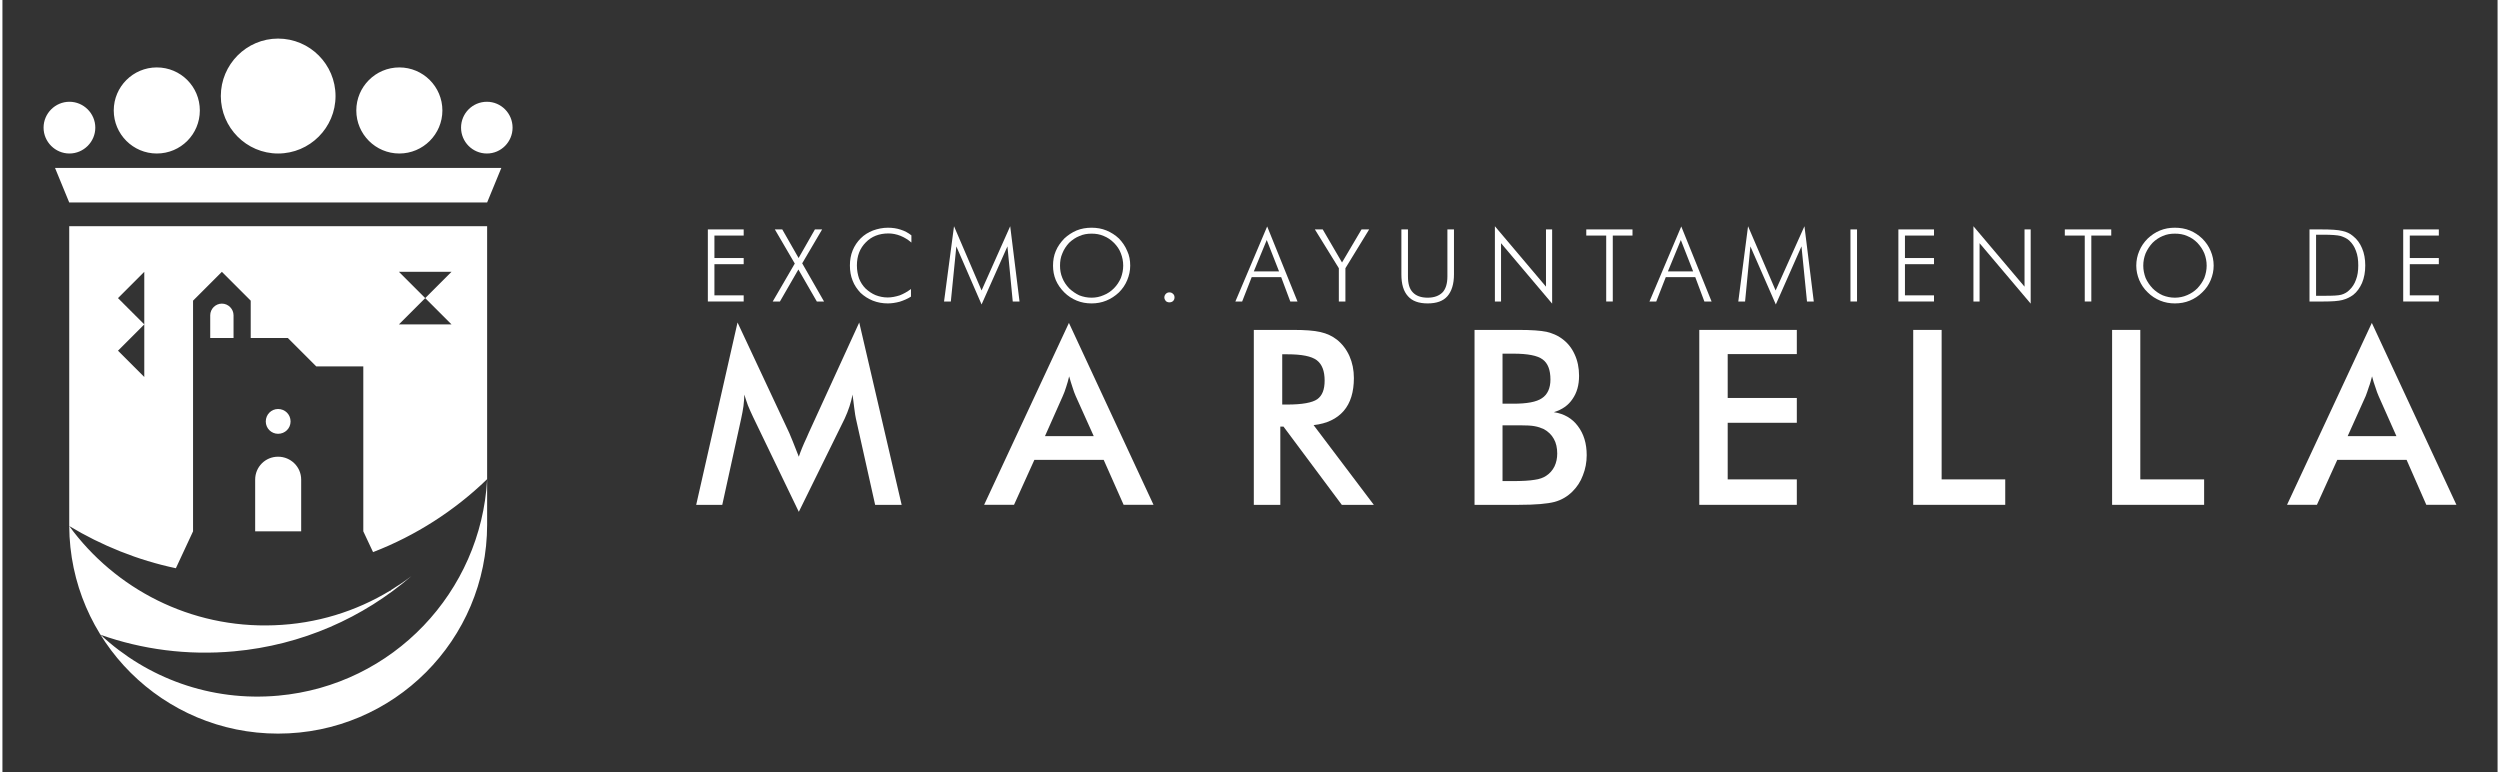 <?xml version="1.0" encoding="UTF-8"?>
<!DOCTYPE svg PUBLIC "-//W3C//DTD SVG 1.1//EN" "http://www.w3.org/Graphics/SVG/1.1/DTD/svg11.dtd">
<!-- Creator: CorelDRAW 2017 -->
<svg xmlns="http://www.w3.org/2000/svg" xml:space="preserve" width="259px" height="80px" version="1.1" style="shape-rendering:geometricPrecision; text-rendering:geometricPrecision; image-rendering:optimizeQuality; fill-rule:evenodd; clip-rule:evenodd"
viewBox="0 0 11768 3642"
 xmlns:xlink="http://www.w3.org/1999/xlink">
 <rect x="0" y="0" width="11768" height="3642" fill="#333333" stroke="none"/>
 <defs>
  <style type="text/css">
   <![CDATA[
    .fil0 {fill:none}
    .fil2 {fill:white}
    .fil1 {fill:white;fill-rule:nonzero}
   ]]>
  </style>
 </defs>
 <g id="Capa_x0020_1">
  <rect class="fil0" width="11768" height="3642"/>
  <g id="_1998836261200">
   <g>
    <path class="fil1" d="M4025 1973c-2,-6 -4,-24 -8,-52 -3,-24 -5,-44 -8,-60 -3,19 -8,37 -14,56 -6,19 -14,38 -23,58l-216 439 -216 -448c-9,-19 -17,-37 -24,-54 -6,-17 -12,-34 -17,-51 0,17 -2,35 -4,54 -3,19 -6,39 -11,60l-89 406 -123 0 195 -860 244 521c3,8 9,22 17,41 7,19 17,43 28,71 8,-24 20,-54 37,-90 4,-10 8,-18 10,-23l238 -520 200 860 -125 0 -91 -408z"/>
    <path id="1" class="fil1" d="M4917 2057l230 0 -85 -189c-5,-11 -10,-25 -15,-41 -5,-16 -11,-33 -16,-52 -4,18 -9,35 -14,50 -5,16 -10,30 -16,43l-84 189zm371 324l-94 -212 -327 0 -96 212 -141 0 400 -858 399 858 -141 0z"/>
    <path id="2" class="fil1" d="M6036 1908l24 0c71,0 118,-9 141,-25 24,-17 35,-46 35,-88 0,-45 -12,-77 -37,-96 -25,-19 -71,-28 -139,-28l-24 0 0 237zm-9 104l0 369 -125 0 0 -825 187 0c54,0 97,3 127,10 31,7 56,19 78,36 25,20 45,46 59,77 14,32 21,66 21,104 0,66 -16,118 -48,155 -32,37 -79,60 -142,67l284 376 -151 0 -275 -369 -15 0z"/>
    <path id="3" class="fil1" d="M7075 1904l51 0c64,0 109,-8 135,-26 26,-17 40,-47 40,-88 0,-45 -12,-77 -37,-95 -24,-18 -70,-27 -138,-27l-51 0 0 236zm0 365l46 0c47,0 82,-2 105,-6 23,-3 42,-10 55,-19 17,-11 30,-26 39,-44 9,-19 13,-39 13,-61 0,-26 -5,-50 -16,-69 -11,-20 -27,-35 -47,-46 -13,-6 -27,-11 -44,-14 -16,-3 -38,-4 -65,-4l-40 0 -46 0 0 263zm-132 112l0 -825 208 0c60,0 103,3 132,9 28,7 52,17 72,32 26,19 46,43 60,74 14,30 21,64 21,101 0,44 -10,80 -31,110 -20,30 -49,50 -88,62 48,7 86,29 113,65 28,37 42,82 42,138 0,33 -6,65 -18,95 -11,30 -28,55 -49,76 -23,23 -51,40 -84,49 -34,9 -90,14 -169,14l-209 0z"/>
    <polygon id="4" class="fil1" points="8003,2381 8003,1556 8463,1556 8463,1670 8137,1670 8137,1877 8463,1877 8463,1994 8137,1994 8137,2261 8463,2261 8463,2381 "/>
    <polygon id="5" class="fil1" points="9012,2381 9012,1556 9146,1556 9146,2261 9446,2261 9446,2381 "/>
    <polygon id="6" class="fil1" points="9950,2381 9950,1556 10083,1556 10083,2261 10384,2261 10384,2381 "/>
    <path id="7" class="fil1" d="M11061 2057l230 0 -84 -189c-5,-11 -10,-25 -15,-41 -6,-16 -11,-33 -16,-52 -5,18 -9,35 -15,50 -5,16 -10,30 -15,43l-85 189zm371 324l-93 -212 -327 0 -96 212 -141 0 400 -858 399 858 -142 0z"/>
    <polygon class="fil1" points="3327,1422 3327,1082 3496,1082 3496,1111 3358,1111 3358,1217 3496,1217 3496,1246 3358,1246 3358,1393 3496,1393 3496,1422 "/>
    <polygon id="1" class="fil1" points="3667,1422 3633,1422 3737,1243 3643,1082 3678,1082 3755,1217 3832,1082 3866,1082 3772,1242 3875,1422 3841,1422 3754,1271 "/>
    <path id="2" class="fil1" d="M4287 1144c-17,-15 -35,-25 -52,-32 -18,-7 -37,-11 -56,-11 -44,0 -80,14 -107,42 -28,28 -42,64 -42,109 0,23 4,43 10,61 7,18 17,34 31,48 14,13 30,24 47,31 18,7 37,11 57,11 19,0 38,-4 57,-10 18,-7 36,-17 53,-30l0 36c-17,11 -35,18 -53,24 -19,5 -38,8 -56,8 -25,0 -48,-4 -71,-13 -22,-9 -41,-21 -58,-37 -16,-17 -29,-36 -37,-57 -9,-22 -13,-46 -13,-72 0,-25 4,-49 13,-71 9,-22 22,-41 38,-57 16,-16 35,-28 58,-37 22,-8 46,-13 70,-13 22,0 42,3 60,9 19,6 36,15 51,27l0 34z"/>
    <polygon id="3" class="fil1" points="4618,1436 4499,1162 4473,1422 4441,1422 4488,1067 4618,1370 4753,1067 4797,1422 4765,1422 4740,1162 "/>
    <path id="4" class="fil1" d="M5137 1404c20,0 39,-4 57,-12 18,-7 34,-18 48,-32 15,-15 25,-31 33,-49 7,-19 11,-38 11,-58 0,-21 -4,-40 -11,-58 -7,-19 -18,-35 -33,-50 -14,-14 -30,-25 -48,-32 -18,-8 -37,-11 -57,-11 -21,0 -39,3 -57,11 -18,7 -34,18 -49,32 -14,15 -25,32 -32,50 -8,18 -11,37 -11,58 0,20 3,39 11,58 7,18 18,34 32,49 15,14 31,25 48,33 18,7 37,11 58,11zm182 -151c0,24 -5,46 -14,68 -9,22 -22,41 -39,58 -18,17 -38,30 -60,39 -22,9 -45,13 -69,13 -25,0 -48,-4 -70,-13 -22,-9 -42,-22 -59,-39 -17,-17 -31,-37 -40,-58 -9,-22 -13,-44 -13,-68 0,-25 4,-48 13,-69 9,-22 23,-41 40,-59 17,-16 37,-29 58,-38 22,-9 46,-13 71,-13 25,0 48,4 70,13 22,9 42,22 59,38 17,18 30,37 39,59 10,21 14,44 14,69z"/>
    <path id="5" class="fil1" d="M5480 1403c0,-7 3,-13 7,-17 5,-5 10,-7 17,-7 7,0 12,2 17,7 5,4 7,10 7,17 0,6 -2,12 -7,17 -5,4 -10,6 -17,6 -7,0 -12,-2 -17,-6 -4,-5 -7,-11 -7,-17z"/>
    <path id="6" class="fil1" d="M5902 1280l119 0 -58 -148 -61 148zm-87 142l150 -354 143 354 -34 0 -43 -115 -139 0 -45 115 -32 0z"/>
    <polygon id="7" class="fil1" points="6303,1422 6303,1265 6190,1082 6227,1082 6318,1238 6410,1082 6446,1082 6334,1265 6334,1422 "/>
    <path id="8" class="fil1" d="M6598 1082l31 0 0 222c0,34 7,59 23,75 15,16 38,25 70,25 31,0 54,-9 70,-25 15,-16 23,-41 23,-75l0 -222 31 0 0 212c0,46 -11,80 -31,103 -20,23 -51,34 -93,34 -42,0 -73,-11 -93,-34 -21,-23 -31,-57 -31,-103l0 -212z"/>
    <polygon id="9" class="fil1" points="7039,1422 7039,1067 7280,1352 7280,1082 7309,1082 7309,1432 7068,1147 7068,1422 "/>
    <polygon id="10" class="fil1" points="7564,1422 7564,1111 7470,1111 7470,1082 7688,1082 7688,1111 7595,1111 7595,1422 "/>
    <path id="11" class="fil1" d="M7855 1280l119 0 -58 -148 -61 148zm-87 142l150 -354 143 354 -34 0 -43 -115 -139 0 -45 115 -32 0z"/>
    <polygon id="12" class="fil1" points="8364,1436 8244,1162 8219,1422 8187,1422 8233,1067 8363,1370 8499,1067 8543,1422 8511,1422 8485,1162 "/>
    <polygon id="13" class="fil1" points="8716,1422 8716,1082 8747,1082 8747,1422 "/>
    <polygon id="14" class="fil1" points="8942,1422 8942,1082 9110,1082 9110,1111 8973,1111 8973,1217 9110,1217 9110,1246 8973,1246 8973,1393 9110,1393 9110,1422 "/>
    <polygon id="15" class="fil1" points="9296,1422 9296,1067 9537,1352 9537,1082 9566,1082 9566,1432 9325,1147 9325,1422 "/>
    <polygon id="16" class="fil1" points="9821,1422 9821,1111 9727,1111 9727,1082 9946,1082 9946,1111 9852,1111 9852,1422 "/>
    <path id="17" class="fil1" d="M10246 1404c20,0 40,-4 58,-12 17,-7 34,-18 48,-32 14,-15 25,-31 33,-49 7,-19 11,-38 11,-58 0,-21 -4,-40 -11,-58 -8,-19 -19,-35 -33,-50 -14,-14 -30,-25 -48,-32 -18,-8 -37,-11 -58,-11 -20,0 -39,3 -57,11 -17,7 -34,18 -48,32 -14,15 -25,32 -33,50 -7,18 -11,37 -11,58 0,20 4,39 11,58 8,18 19,34 33,49 14,14 30,25 48,33 18,7 37,11 57,11zm183 -151c0,24 -5,46 -14,68 -9,22 -22,41 -40,58 -17,17 -37,30 -59,39 -22,9 -45,13 -70,13 -24,0 -47,-4 -69,-13 -22,-9 -42,-22 -59,-39 -18,-17 -31,-37 -40,-58 -9,-22 -14,-44 -14,-68 0,-25 5,-48 14,-69 9,-22 22,-41 40,-59 17,-16 36,-29 58,-38 22,-9 45,-13 70,-13 25,0 49,4 71,13 22,9 41,22 58,38 18,18 31,37 40,59 9,21 14,44 14,69z"/>
    <path id="18" class="fil1" d="M10912 1395l44 0c35,0 60,-1 75,-5 14,-4 27,-11 37,-21 14,-13 25,-29 32,-49 8,-20 11,-43 11,-68 0,-26 -3,-49 -11,-69 -7,-20 -18,-36 -32,-49 -11,-10 -25,-16 -40,-21 -16,-4 -43,-6 -82,-6l-6 0 -28 0 0 288zm-31 27l0 -340 53 0c48,0 81,2 101,7 20,4 37,12 51,24 19,15 33,34 43,58 10,23 15,51 15,81 0,31 -5,58 -15,82 -10,23 -24,43 -42,57 -15,11 -32,19 -51,24 -19,5 -49,7 -91,7l-11 0 -53 0z"/>
    <polygon id="19" class="fil1" points="11323,1422 11323,1082 11491,1082 11491,1111 11354,1111 11354,1217 11491,1217 11491,1246 11354,1246 11354,1393 11491,1393 11491,1422 "/>
   </g>
   <path class="fil2" d="M315 1067l1971 0 0 1193c-153,148 -336,266 -538,344l-46 -98 0 -778 -222 0 -134 -134 -175 0 0 -176 -136 -136 -136 136 0 1088 -81 174c-180,-38 -350,-107 -503,-199l0 -7 0 -1407zm1971 1194l0 213 0 0c0,544 -441,986 -986,986 -542,0 -982,-438 -985,-979 216,296 572,483 966,468 201,-7 387,-66 547,-163l4 0 -1 -2c34,-21 67,-43 98,-67 -227,196 -516,326 -837,355 -220,20 -434,-9 -629,-78 218,203 518,316 838,287 543,-49 956,-491 985,-1020zm-1617 -731l0 248 -124 -124 124 -124zm0 0l0 -248 -124 124 124 124zm1449 0l-248 0 124 -124 124 124zm0 -248l-248 0 124 124 124 -124zm-709 1224l-217 0 0 -244c0,-60 48,-108 108,-108 60,0 109,48 109,108l0 244zm-319 -912l0 -107c0,-30 -25,-55 -55,-55l0 0c-30,0 -55,25 -55,55l0 107 110 0zm210 335c33,0 59,26 59,59 0,32 -26,58 -59,58 -32,0 -58,-26 -58,-58 0,-33 26,-59 58,-59zm-984 -1449c-67,0 -122,55 -122,122 0,67 55,122 122,122 67,0 122,-55 122,-122 0,-67 -55,-122 -122,-122zm412 -162c-112,0 -203,91 -203,203 0,112 91,203 203,203 113,0 203,-91 203,-203 0,-112 -90,-203 -203,-203zm-480 474l2105 0 -67 163 -1971 0 -67 -163zm2037 -312c67,0 121,55 121,122 0,67 -54,122 -121,122 -68,0 -122,-55 -122,-122 0,-67 54,-122 122,-122zm-985 -298c150,0 271,122 271,271 0,149 -121,271 -271,271 -149,0 -270,-122 -270,-271 0,-149 121,-271 270,-271zm572 136c112,0 203,91 203,203 0,112 -91,203 -203,203 -112,0 -203,-91 -203,-203 0,-112 91,-203 203,-203z"/>
  </g>
 </g>
</svg>
